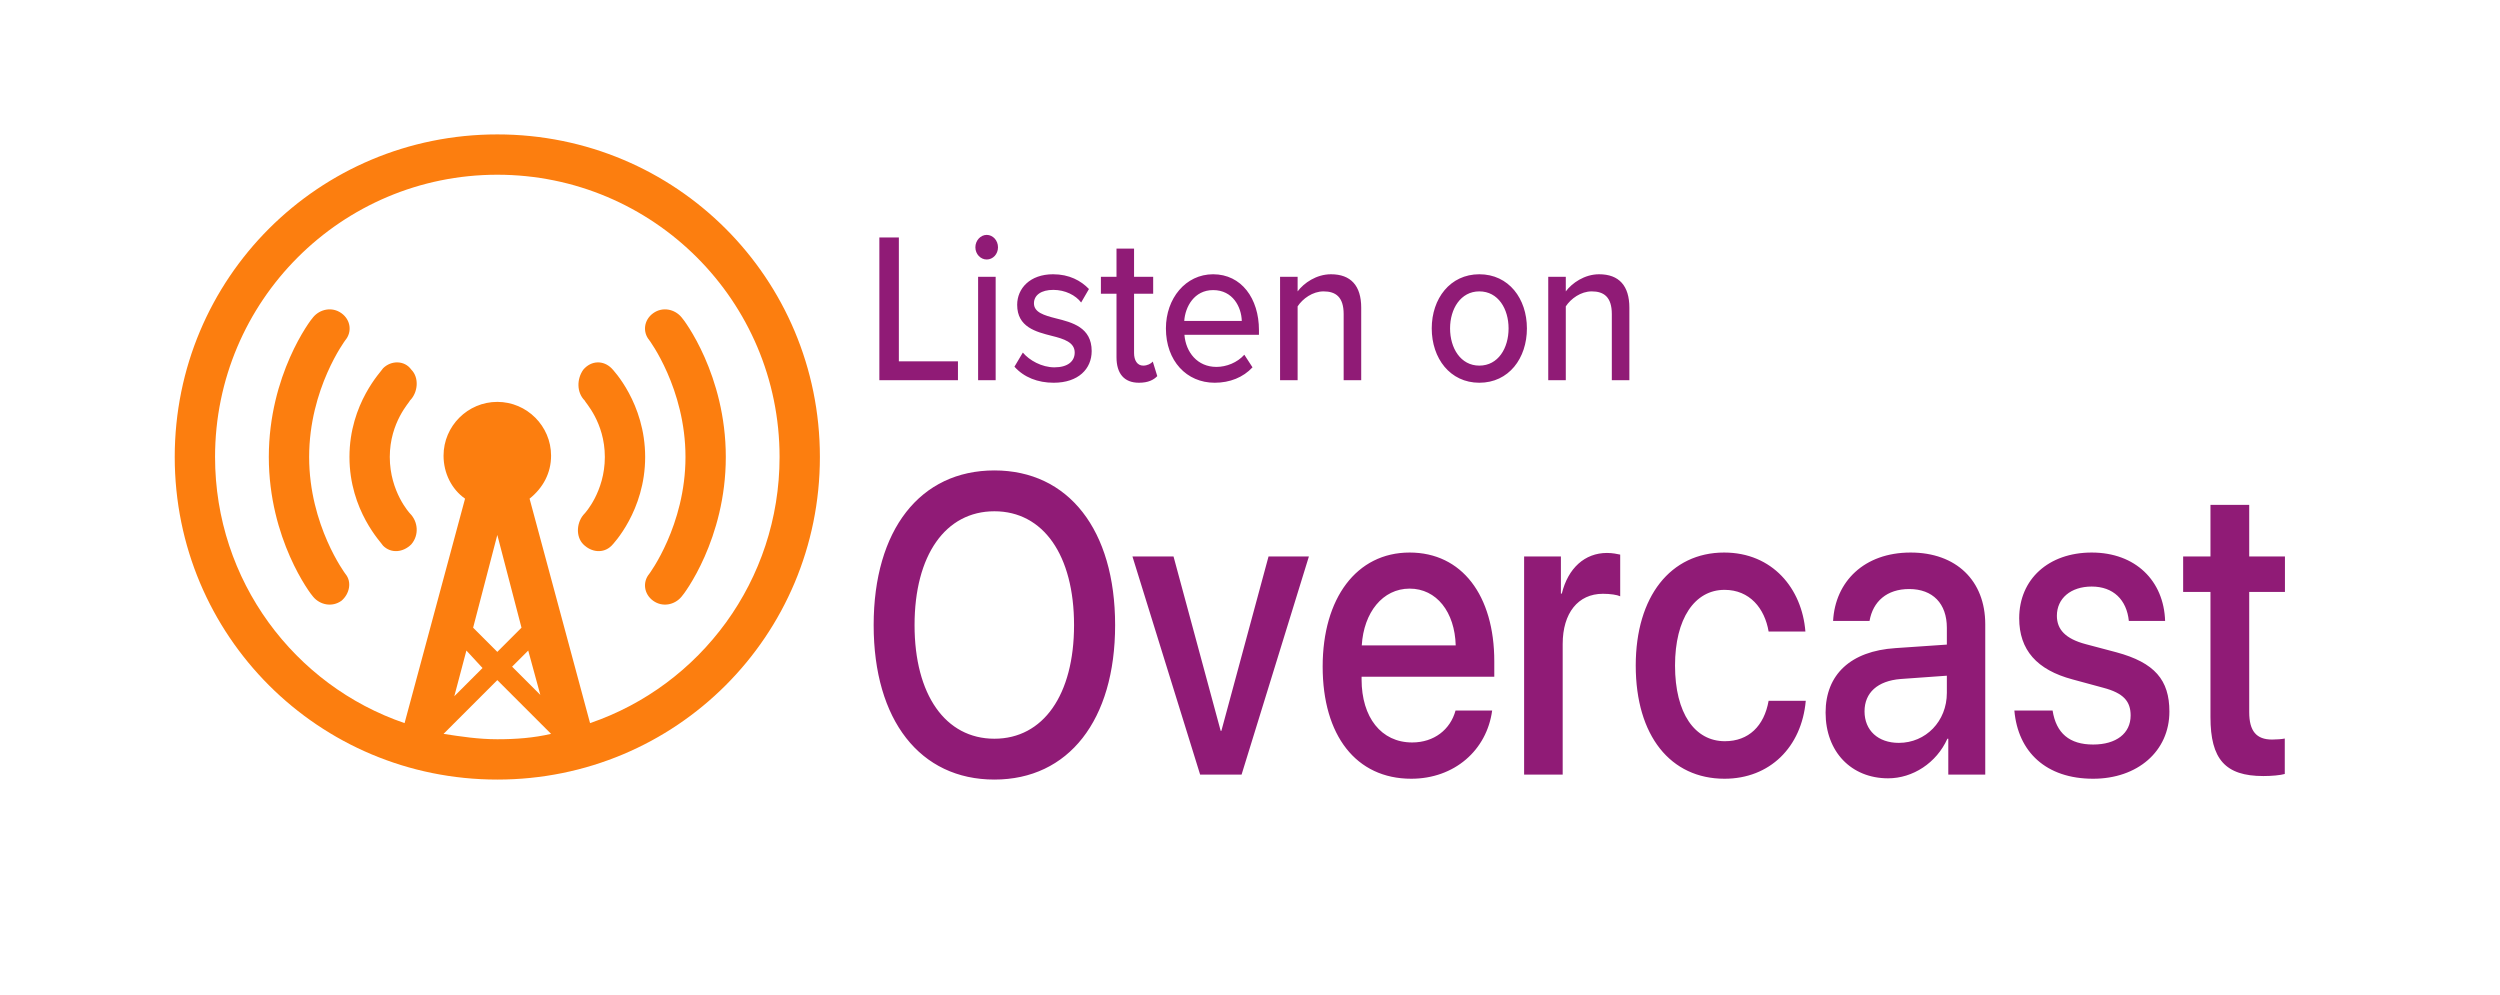 <svg width="186" height="74" viewBox="0 0 186 74" fill="none" xmlns="http://www.w3.org/2000/svg">
<path d="M65.424 28.285V17.667H66.875V26.884H71.272V28.285H65.424ZM73.41 19.307C72.96 19.307 72.568 18.909 72.568 18.399C72.568 17.89 72.96 17.476 73.41 17.476C73.874 17.476 74.251 17.89 74.251 18.399C74.251 18.909 73.874 19.307 73.41 19.307ZM72.771 28.285V20.596H74.077V28.285H72.771ZM75.475 27.282L76.099 26.231C76.577 26.805 77.506 27.33 78.449 27.33C79.436 27.33 79.958 26.884 79.958 26.231C79.958 25.467 79.16 25.213 78.261 24.99C77.071 24.687 75.678 24.337 75.678 22.681C75.678 21.456 76.635 20.405 78.348 20.405C79.552 20.405 80.423 20.883 81.018 21.503L80.437 22.506C80.031 21.965 79.248 21.567 78.362 21.567C77.477 21.567 76.926 21.949 76.926 22.57C76.926 23.239 77.68 23.462 78.551 23.684C79.77 23.987 81.221 24.353 81.221 26.12C81.221 27.441 80.234 28.476 78.391 28.476C77.216 28.476 76.186 28.078 75.475 27.282ZM84.737 28.476C83.634 28.476 83.068 27.791 83.068 26.582V21.854H81.907V20.596H83.068V18.495H84.374V20.596H85.796V21.854H84.374V26.263C84.374 26.805 84.606 27.202 85.056 27.202C85.361 27.202 85.637 27.059 85.767 26.9L86.101 27.983C85.825 28.269 85.419 28.476 84.737 28.476ZM86.744 24.433C86.744 22.204 88.209 20.405 90.255 20.405C92.36 20.405 93.666 22.204 93.666 24.56V24.91H88.122C88.224 26.215 89.095 27.298 90.502 27.298C91.242 27.298 92.055 26.98 92.577 26.391L93.187 27.33C92.49 28.078 91.504 28.476 90.372 28.476C88.282 28.476 86.744 26.852 86.744 24.433ZM90.255 21.583C88.848 21.583 88.18 22.825 88.108 23.875H92.389C92.36 22.857 91.736 21.583 90.255 21.583ZM99.968 28.285V23.366C99.968 22.093 99.373 21.679 98.473 21.679C97.661 21.679 96.921 22.22 96.543 22.793V28.285H95.237V20.596H96.543V21.679C97.007 21.058 97.936 20.405 99.025 20.405C100.505 20.405 101.274 21.265 101.274 22.888V28.285H99.968ZM110.062 28.476C107.885 28.476 106.521 26.661 106.521 24.433C106.521 22.22 107.885 20.405 110.062 20.405C112.253 20.405 113.602 22.22 113.602 24.433C113.602 26.661 112.253 28.476 110.062 28.476ZM110.062 27.202C111.469 27.202 112.238 25.897 112.238 24.433C112.238 22.984 111.469 21.679 110.062 21.679C108.669 21.679 107.885 22.984 107.885 24.433C107.885 25.897 108.669 27.202 110.062 27.202ZM119.919 28.285V23.366C119.919 22.093 119.324 21.679 118.425 21.679C117.612 21.679 116.872 22.22 116.495 22.793V28.285H115.189V20.596H116.495V21.679C116.959 21.058 117.888 20.405 118.976 20.405C120.456 20.405 121.225 21.265 121.225 22.888V28.285H119.919Z" fill="#901B76"/>
<path d="M37 58C23.7 58 13 47.3 13 34C13 20.7 23.7 10 37 10C50.3 10 61 20.7 61 34C61 47.3 50.3 58 37 58ZM37 48.5L38.8 46.7L37 39.8L35.2 46.7L37 48.5ZM34.7 48.4L33.8 51.8L35.9 49.7L34.7 48.4ZM39.3 48.4L38.1 49.6L40.2 51.7L39.3 48.4ZM41 54.6L37 50.6L33 54.6C34.3 54.8 35.6 55 37 55C38.4 55 39.7 54.9 41 54.6ZM37 13C25.4 13 16 22.4 16 34C16 43.2 21.9 51 30.1 53.8L34.6 37.1C33.6 36.4 33 35.2 33 33.9C33 31.7 34.8 29.9 37 29.9C39.2 29.9 41 31.7 41 33.9C41 35.2 40.4 36.3 39.4 37.1L43.9 53.8C52.1 51 58 43.2 58 34C58 22.4 48.6 13 37 13ZM50.7 44.4C50.2 45 49.3 45.2 48.6 44.7C47.9 44.2 47.8 43.3 48.3 42.7C48.3 42.7 51 39.1 51 34C51 28.9 48.3 25.3 48.3 25.3C47.8 24.7 47.9 23.8 48.6 23.3C49.3 22.8 50.2 23 50.7 23.6C50.9 23.8 54 27.9 54 34C54 40.1 50.9 44.2 50.7 44.4ZM43.4 40.5C42.8 39.9 42.9 38.8 43.5 38.2C43.5 38.2 45 36.6 45 34C45 31.4 43.5 29.9 43.5 29.8C42.9 29.2 42.9 28.2 43.4 27.5C44 26.8 44.9 26.8 45.5 27.4C45.6 27.5 48 30 48 34C48 38 45.6 40.5 45.5 40.6C44.9 41.2 44 41.1 43.4 40.5ZM30.6 40.5C30 41.1 29.1 41.2 28.5 40.6C28.4 40.4 26 38 26 34C26 30 28.4 27.6 28.5 27.4C29.1 26.8 30.1 26.8 30.6 27.5C31.2 28.1 31.1 29.2 30.5 29.8C30.5 29.9 29 31.4 29 34C29 36.6 30.5 38.2 30.5 38.2C31.1 38.8 31.2 39.8 30.6 40.5ZM25.4 44.7C24.7 45.2 23.8 45 23.3 44.4C23.1 44.2 20 40.1 20 34C20 27.9 23.1 23.8 23.3 23.6C23.8 23 24.7 22.8 25.4 23.3C26.1 23.8 26.2 24.7 25.7 25.3C25.7 25.3 23 28.9 23 34C23 39.1 25.7 42.7 25.7 42.7C26.2 43.3 26 44.2 25.4 44.7Z" fill="#FC7E0F"/>
<path d="M73.983 58C79.497 58 82.965 53.588 82.965 46.508C82.965 39.427 79.497 35 73.983 35C68.455 35 65 39.427 65 46.508C65 53.588 68.455 58 73.983 58ZM73.983 54.961C70.342 54.961 68.043 51.691 68.043 46.508C68.043 41.309 70.342 38.039 73.983 38.039C77.623 38.039 79.909 41.309 79.909 46.508C79.909 51.691 77.623 54.961 73.983 54.961ZM92.373 57.63L97.382 41.402H94.379L90.871 54.375H90.818L87.31 41.402H84.254L89.29 57.63H92.373ZM104.996 57.938C108.199 57.938 110.617 55.825 111.016 52.863H108.292C107.906 54.282 106.697 55.239 105.063 55.239C102.764 55.239 101.302 53.372 101.302 50.549V50.349H111.175V49.207C111.175 44.286 108.757 41.109 104.877 41.109C100.93 41.109 98.406 44.502 98.406 49.593C98.406 54.714 100.89 57.938 104.996 57.938ZM108.305 48.02H101.315C101.462 45.567 102.87 43.793 104.877 43.793C106.883 43.793 108.238 45.536 108.305 48.02ZM116.264 57.63V47.911C116.264 45.613 117.407 44.178 119.254 44.178C119.812 44.178 120.317 44.255 120.543 44.364V41.263C120.33 41.217 119.972 41.139 119.56 41.139C117.912 41.139 116.663 42.266 116.198 44.163H116.131V41.402H113.394V57.63H116.264ZM128.303 57.938C131.665 57.938 134.043 55.594 134.349 52.138H131.585C131.253 54.02 130.097 55.146 128.33 55.146C126.097 55.146 124.622 53.079 124.622 49.516C124.622 46.029 126.084 43.885 128.303 43.885C130.177 43.885 131.293 45.258 131.585 46.986H134.322C134.07 43.793 131.877 41.109 128.276 41.109C124.303 41.109 121.699 44.364 121.699 49.516C121.699 54.761 124.303 57.938 128.303 57.938ZM140.475 57.907C142.308 57.907 144.076 56.766 144.886 54.961H144.953V57.63H147.703V46.446C147.703 43.191 145.537 41.109 142.149 41.109C138.694 41.109 136.541 43.268 136.382 46.199H139.093C139.345 44.749 140.382 43.824 142.043 43.824C143.797 43.824 144.846 44.903 144.846 46.708V47.958L141.019 48.22C137.697 48.436 135.824 50.179 135.824 53.017C135.824 55.933 137.737 57.907 140.475 57.907ZM141.272 55.27C139.73 55.27 138.721 54.344 138.721 52.925C138.721 51.537 139.691 50.657 141.405 50.518L144.846 50.272V51.552C144.846 53.665 143.278 55.27 141.272 55.27ZM155.729 57.938C159.024 57.938 161.403 55.902 161.403 52.94C161.403 50.596 160.313 49.3 157.456 48.529L155.184 47.927C153.669 47.526 153.032 46.832 153.032 45.813C153.032 44.518 154.068 43.639 155.623 43.639C157.23 43.639 158.227 44.626 158.386 46.199H161.084C160.991 43.207 158.878 41.109 155.623 41.109C152.407 41.109 150.228 43.099 150.228 45.999C150.228 48.359 151.543 49.84 154.201 50.549L156.473 51.166C158.001 51.567 158.519 52.184 158.519 53.233C158.519 54.56 157.456 55.393 155.729 55.393C153.975 55.393 152.978 54.56 152.713 52.863H149.869C150.135 55.948 152.234 57.938 155.729 57.938ZM168.392 57.738C169.03 57.738 169.668 57.676 169.987 57.584V54.946C169.801 54.992 169.336 55.023 169.043 55.023C167.874 55.023 167.342 54.39 167.342 52.987V44.04H170V41.402H167.342V37.561H164.459V41.402H162.426V44.04H164.459V53.357C164.459 56.488 165.562 57.738 168.392 57.738Z" fill="#901B76"/>
</svg>
